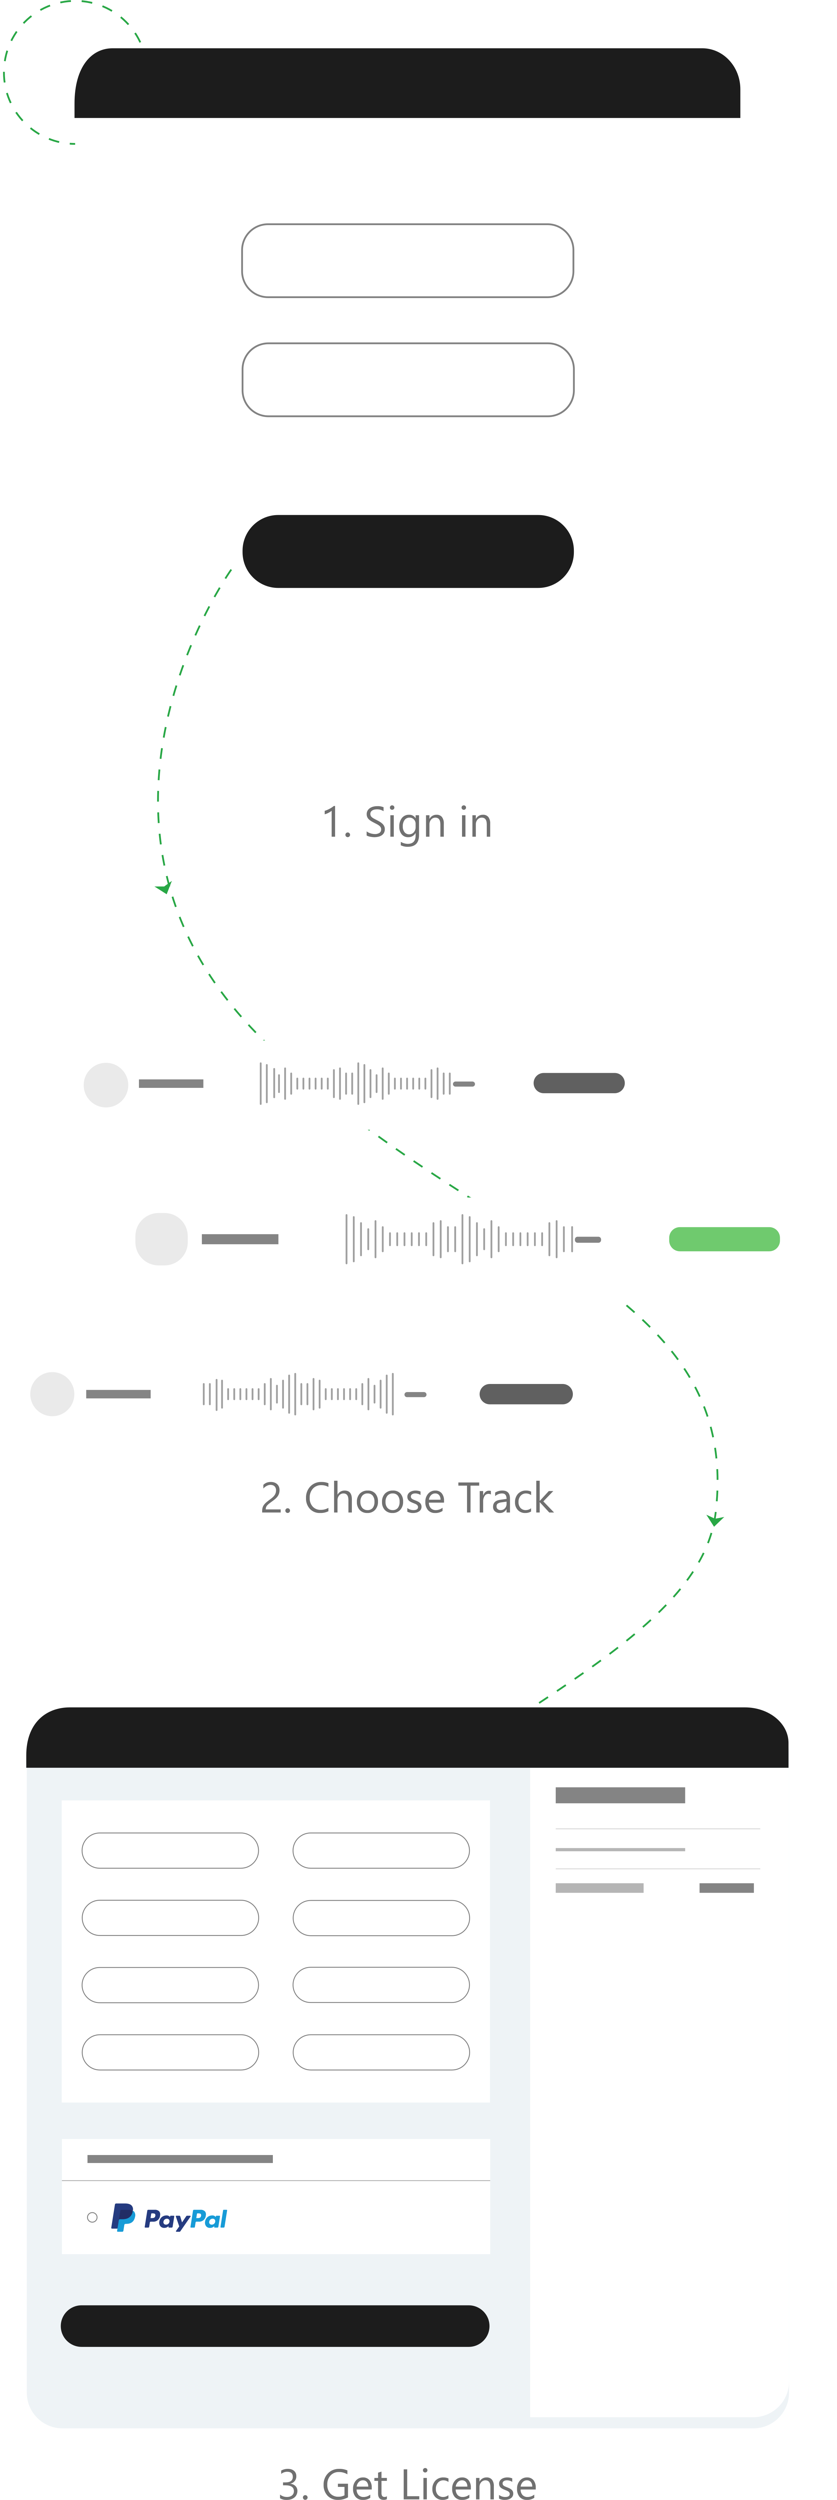 <?xml version="1.0" encoding="utf-8"?>
<!-- Generator: Adobe Illustrator 17.0.0, SVG Export Plug-In . SVG Version: 6.00 Build 0)  -->
<!DOCTYPE svg PUBLIC "-//W3C//DTD SVG 1.1//EN" "http://www.w3.org/Graphics/SVG/1.1/DTD/svg11.dtd">
<svg version="1.1" id="Layer_1" xmlns="http://www.w3.org/2000/svg" xmlns:xlink="http://www.w3.org/1999/xlink" x="0px" y="0px"
	 width="468.363px" height="1398.293px" viewBox="0 0 468.363 1398.293" enable-background="new 0 0 468.363 1398.293"
	 xml:space="preserve">
<filter  height="88.613" width="424.512" x="43.851" y="654.835" id="Rectangle_9" filterUnits="userSpaceOnUse">
	<feOffset  dy="6" input="SourceAlpha"></feOffset>
	<feGaussianBlur  result="blur-2" stdDeviation="5"></feGaussianBlur>
	<feFlood  flood-opacity="0.161"></feFlood>
	<feComposite  in2="blur-2" operator="in"></feComposite>
	<feComposite  operator="over" in="SourceGraphic"></feComposite>
</filter>
<filter  height="427.281" width="402.587" x="27.047" y="18" id="Rectangle_5" filterUnits="userSpaceOnUse">
	<feOffset  dy="6" input="SourceAlpha"></feOffset>
	<feGaussianBlur  result="blur" stdDeviation="5"></feGaussianBlur>
	<feFlood  flood-opacity="0.161"></feFlood>
	<feComposite  in2="blur" operator="in"></feComposite>
	<feComposite  operator="over" in="SourceGraphic"></feComposite>
</filter>
<filter  height="427.281" width="456.529" x="0" y="946" id="Rectangle_24" filterUnits="userSpaceOnUse">
	<feOffset  dy="6" input="SourceAlpha"></feOffset>
	<feGaussianBlur  result="blur-3" stdDeviation="5"></feGaussianBlur>
	<feFlood  flood-opacity="0.161"></feFlood>
	<feComposite  in2="blur-3" operator="in"></feComposite>
	<feComposite  operator="over" in="SourceGraphic"></feComposite>
</filter>
<g id="Component_4_1" transform="translate(1.696)">
	<g id="Ellipse_1">
		<circle fill="none" cx="40.5" cy="40.5" r="40.5"/>
		<circle fill="none" stroke="#28A745" stroke-dasharray="6" cx="40.5" cy="40.5" r="40"/>
	</g>
	<g id="Ellipse_2" transform="translate(244 295)">
		<circle fill="none" cx="23.5" cy="23.5" r="23.5"/>
		<circle fill="none" stroke="#28A745" stroke-dasharray="6" cx="23.5" cy="23.5" r="23"/>
	</g>
	<g id="Group_2" transform="translate(-508.188 -206.5)">
		<g id="Group_1" transform="translate(548.188 233.5)">
			<g transform="matrix(1, 0, 0, 1, -41.7, -27)" filter="url(#Rectangle_5)">
				<path id="Rectangle_5-2_1_" fill="#FFFFFF" d="M62.05,27h332.588c11.046,0,20,8.954,20,20v357.281c0,11.046-8.954,20-20,20
					H62.05c-11.046,0-20-8.954-20-20V47C42.05,35.954,51.004,27,62.05,27z"/>
			</g>
			<path id="Rectangle_1" fill="#1C1C1C" d="M21.291,0h330.006c11.758,0,21.291,10.271,21.291,22.94V39H0v-8.029
				C0,10.271,9.532,0,21.291,0z"/>
		</g>
		<path id="Rectangle_6" fill="#FFFFFF" stroke="#828282" stroke-miterlimit="10" d="M656.453,331.919h156.408
			c8.008,0,14.5,6.492,14.5,14.5v11.814c0,8.008-6.492,14.5-14.5,14.5H656.453c-8.008,0-14.5-6.492-14.5-14.5v-11.814
			C641.953,338.411,648.445,331.919,656.453,331.919z"/>
		<path id="Rectangle_7" fill="#FFFFFF" stroke="#828282" stroke-miterlimit="10" d="M656.717,398.531h156.408
			c8.008,0,14.5,6.492,14.5,14.5v11.814c0,8.008-6.492,14.5-14.5,14.5H656.717c-8.008,0-14.5-6.492-14.5-14.5v-11.814
			C642.217,405.023,648.709,398.531,656.717,398.531z"/>
		<path id="Rectangle_8" fill="#1C1C1C" d="M662.217,494.55h145.408c11.046,0,20,8.954,20,20v0.814c0,11.046-8.954,20-20,20H662.217
			c-11.046,0-20-8.954-20-20v-0.814C642.217,503.504,651.171,494.55,662.217,494.55z"/>
	</g>
	<g id="Group_34" transform="translate(894.715 -144.596) rotate(90)">
		<path id="Path_1" fill="none" stroke="#28A745" stroke-dasharray="6" d="M463.18,767c0,0,142.967,102.226,261.431-16.167
			c118.464-118.393,137.213-270.077,265.937-254.9s159.269,395.322,481.052,270.055"/>
		<g id="Group_3" transform="matrix(0.951, -0.309, 0.309, 0.951, 637.269, 800.233)">
			<path id="Path_2" fill="#28A745" d="M0.022,0L1.68,5.063L0,10.258l6.257-5.173L0.022,0z"/>
		</g>
		<g id="Group_22" transform="translate(993.062 491.13) rotate(7)">
			<path id="Path_2-2" fill="#28A745" d="M0.022,0l1.634,4.989L0,10.109l6.166-5.1L0.022,0z"/>
		</g>
		<g id="Group_26" transform="translate(1303.697 785.13) rotate(7)">
			<path id="Path_2-3" fill="#28A745" d="M0.022,0l1.634,4.989L0,10.109l6.166-5.1L0.022,0z"/>
		</g>
	</g>
	<path id="Path_8" fill="#707070" d="M185.809,468h-1.922v-14.52c-0.2,0.19-0.418,0.361-0.65,0.51
		c-0.31,0.206-0.631,0.396-0.961,0.568c-0.355,0.187-0.73,0.363-1.125,0.527c-0.375,0.158-0.76,0.287-1.154,0.387v-1.945
		c0.457-0.13,0.905-0.288,1.342-0.475c0.473-0.2,0.938-0.423,1.395-0.668s0.889-0.503,1.295-0.773
		c0.368-0.241,0.721-0.505,1.055-0.791h0.725V468z M192.875,468.258c-0.347,0.005-0.681-0.135-0.92-0.387
		c-0.248-0.244-0.386-0.578-0.381-0.926c-0.004-0.349,0.133-0.686,0.381-0.932c0.238-0.255,0.572-0.398,0.92-0.393
		c0.354-0.006,0.694,0.137,0.938,0.393c0.251,0.245,0.391,0.581,0.387,0.932c0.004,0.349-0.136,0.684-0.387,0.926
		c-0.245,0.252-0.583,0.392-0.934,0.387H192.875z M203.461,467.32V465c0.29,0.251,0.611,0.464,0.955,0.633
		c0.377,0.19,0.769,0.349,1.172,0.475c0.405,0.128,0.818,0.228,1.236,0.3c0.379,0.067,0.763,0.102,1.148,0.105
		c0.953,0.069,1.903-0.167,2.713-0.674c0.603-0.457,0.941-1.183,0.9-1.939c0.01-0.415-0.094-0.824-0.3-1.184
		c-0.216-0.355-0.496-0.667-0.826-0.92c-0.392-0.303-0.81-0.569-1.25-0.796c-0.481-0.254-0.998-0.521-1.553-0.8
		c-0.586-0.297-1.133-0.597-1.641-0.9c-0.479-0.283-0.924-0.621-1.324-1.008c-0.369-0.361-0.668-0.786-0.882-1.255
		c-0.225-0.515-0.335-1.073-0.322-1.635c-0.019-0.7,0.154-1.391,0.5-2c0.33-0.561,0.781-1.04,1.322-1.402
		c0.572-0.378,1.204-0.655,1.869-0.82c0.699-0.18,1.417-0.271,2.139-0.27c1.237-0.076,2.475,0.129,3.621,0.6v2.215
		c-1.137-0.728-2.471-1.088-3.82-1.031c-0.433,0-0.865,0.046-1.289,0.135c-0.405,0.08-0.793,0.229-1.148,0.439
		c-0.329,0.197-0.609,0.465-0.82,0.785c-0.219,0.351-0.329,0.759-0.316,1.172c-0.01,0.385,0.072,0.766,0.24,1.113
		c0.175,0.331,0.417,0.622,0.709,0.855c0.356,0.286,0.739,0.538,1.143,0.75c0.449,0.242,0.967,0.509,1.553,0.8
		c0.6,0.297,1.17,0.609,1.711,0.938c0.513,0.308,0.989,0.674,1.418,1.09c0.395,0.383,0.722,0.831,0.967,1.324
		c0.246,0.52,0.368,1.089,0.357,1.664c0.023,0.73-0.145,1.454-0.486,2.1c-0.317,0.566-0.767,1.047-1.312,1.4
		c-0.581,0.372-1.225,0.636-1.9,0.779c-0.747,0.163-1.509,0.244-2.273,0.24c-0.329-0.004-0.657-0.025-0.984-0.064
		c-0.391-0.043-0.791-0.105-1.2-0.187c-0.39-0.076-0.776-0.177-1.154-0.3C204.026,467.631,203.732,467.494,203.461,467.32z
		 M217.723,452.953c-0.328,0.006-0.645-0.121-0.879-0.352c-0.241-0.232-0.373-0.556-0.363-0.891c-0.01-0.338,0.121-0.664,0.363-0.9
		c0.232-0.234,0.55-0.363,0.879-0.357c0.336-0.008,0.661,0.121,0.9,0.357c0.245,0.234,0.379,0.561,0.369,0.9
		c0.005,0.332-0.129,0.65-0.369,0.879C218.386,452.828,218.06,452.96,217.723,452.953z M218.661,468h-1.922v-12h1.922V468z
		 M232.793,467.039c0,4.406-2.109,6.609-6.328,6.609c-1.346,0.029-2.679-0.261-3.89-0.848v-1.917
		c1.172,0.699,2.503,1.086,3.867,1.125c2.953,0,4.43-1.57,4.43-4.711v-1.313h-0.047c-0.83,1.484-2.426,2.373-4.125,2.297
		c-1.382,0.048-2.71-0.542-3.6-1.6c-0.962-1.218-1.449-2.744-1.369-4.294c-0.093-1.743,0.428-3.464,1.471-4.863
		c0.982-1.202,2.474-1.87,4.025-1.8c1.47-0.081,2.862,0.671,3.6,1.945h0.047V456h1.919V467.039z M230.872,462.574V460.8
		c0.016-0.91-0.33-1.79-0.963-2.445c-0.619-0.669-1.496-1.041-2.408-1.02c-1.086-0.049-2.128,0.435-2.792,1.296
		c-0.732,1.063-1.087,2.339-1.009,3.627c-0.059,1.148,0.283,2.281,0.967,3.205c0.613,0.786,1.565,1.232,2.561,1.2
		c1.004,0.032,1.97-0.389,2.63-1.147C230.553,464.697,230.915,463.647,230.872,462.574z M246.645,468h-1.922v-6.844
		c0-2.547-0.93-3.82-2.789-3.82c-0.918-0.02-1.796,0.379-2.385,1.084c-0.642,0.764-0.977,1.739-0.94,2.736V468h-1.925v-12h1.925
		v1.992h0.047c0.777-1.441,2.301-2.321,3.938-2.273c1.148-0.071,2.262,0.399,3.012,1.271c0.763,1.067,1.131,2.366,1.043,3.674
		L246.645,468z M257.825,452.953c-0.328,0.006-0.645-0.121-0.879-0.352c-0.241-0.232-0.373-0.556-0.363-0.891
		c-0.01-0.338,0.121-0.664,0.363-0.9c0.232-0.234,0.55-0.363,0.879-0.357c0.336-0.008,0.661,0.121,0.9,0.357
		c0.245,0.234,0.379,0.561,0.369,0.9c0.005,0.332-0.129,0.65-0.369,0.879C258.488,452.828,258.162,452.96,257.825,452.953z
		 M258.762,468h-1.922v-12h1.922V468z M272.609,468h-1.917v-6.844c0-2.547-0.93-3.82-2.789-3.82
		c-0.918-0.02-1.796,0.379-2.385,1.084c-0.643,0.763-0.979,1.739-0.943,2.736V468h-1.922v-12h1.922v1.992h0.047
		c0.777-1.441,2.301-2.321,3.938-2.273c1.148-0.071,2.262,0.399,3.012,1.271c0.76,1.068,1.127,2.366,1.037,3.674V468z"/>
	<path id="Path_9" fill="#707070" d="M152.77,833.6c0.01-0.461-0.071-0.919-0.24-1.348c-0.146-0.363-0.37-0.689-0.656-0.955
		c-0.282-0.257-0.616-0.45-0.979-0.568c-0.394-0.128-0.805-0.191-1.219-0.187c-0.372,0-0.742,0.051-1.1,0.152
		c-0.364,0.103-0.715,0.245-1.049,0.422c-0.347,0.185-0.676,0.4-0.984,0.645c-0.318,0.252-0.614,0.53-0.885,0.832v-2.062
		c0.522-0.512,1.137-0.919,1.811-1.2c0.779-0.297,1.609-0.438,2.443-0.416c0.649-0.006,1.294,0.096,1.91,0.3
		c0.561,0.185,1.079,0.482,1.523,0.873c0.436,0.392,0.781,0.873,1.012,1.412c0.256,0.612,0.381,1.271,0.369,1.934
		c0.007,0.608-0.071,1.213-0.229,1.8c-0.153,0.539-0.385,1.053-0.691,1.523c-0.331,0.503-0.723,0.963-1.166,1.371
		c-0.521,0.48-1.073,0.927-1.652,1.336c-0.789,0.563-1.44,1.043-1.951,1.441c-0.441,0.333-0.849,0.708-1.219,1.119
		c-0.275,0.305-0.49,0.659-0.633,1.043c-0.127,0.387-0.189,0.793-0.182,1.2h8.367V846H145v-0.832c-0.01-0.641,0.069-1.281,0.234-1.9
		c0.163-0.561,0.425-1.089,0.773-1.559c0.411-0.546,0.885-1.042,1.412-1.477c0.582-0.492,1.295-1.047,2.139-1.664
		c0.54-0.38,1.051-0.799,1.529-1.254c0.377-0.359,0.709-0.762,0.99-1.2c0.239-0.374,0.419-0.784,0.533-1.213
		C152.718,834.476,152.771,834.039,152.77,833.6z M159.27,846.256c-0.347,0.005-0.681-0.135-0.92-0.387
		c-0.248-0.244-0.386-0.578-0.381-0.926c-0.004-0.349,0.133-0.686,0.381-0.932c0.238-0.255,0.572-0.398,0.92-0.393
		c0.354-0.006,0.694,0.137,0.938,0.393c0.251,0.245,0.391,0.581,0.387,0.932c0.004,0.349-0.136,0.684-0.387,0.926
		c-0.245,0.253-0.583,0.394-0.935,0.389L159.27,846.256z M182.07,845.295c-1.442,0.701-3.033,1.039-4.636,0.986
		c-2.157,0.095-4.251-0.747-5.742-2.309c-1.483-1.66-2.257-3.835-2.156-6.059c-0.103-2.41,0.773-4.759,2.429-6.513
		c1.612-1.654,3.844-2.555,6.152-2.484c1.354-0.044,2.702,0.191,3.961,0.691v2.1c-1.218-0.675-2.591-1.022-3.984-1.007
		c-1.771-0.066-3.483,0.64-4.693,1.934c-1.249,1.423-1.895,3.277-1.8,5.168c-0.092,1.787,0.511,3.54,1.682,4.893
		c1.135,1.221,2.746,1.886,4.412,1.822c1.537,0.039,3.055-0.35,4.383-1.125L182.07,845.295z M195.195,845.995h-1.922v-6.909
		c0-2.5-0.93-3.75-2.789-3.75c-0.909-0.009-1.774,0.388-2.359,1.084c-0.658,0.773-1.001,1.766-0.961,2.78v6.8h-1.922v-17.766h1.922
		v7.758h0.047c0.783-1.436,2.303-2.313,3.938-2.273c2.703,0,4.055,1.629,4.055,4.887L195.195,845.995z M203.832,846.276
		c-1.588,0.072-3.131-0.538-4.24-1.676c-1.095-1.219-1.666-2.822-1.588-4.459c-0.103-1.732,0.492-3.433,1.652-4.723
		c1.185-1.167,2.804-1.783,4.465-1.7c1.571-0.088,3.101,0.516,4.189,1.652c1.066,1.28,1.605,2.919,1.506,4.582
		c0.082,1.687-0.5,3.338-1.623,4.6c-1.135,1.175-2.721,1.805-4.353,1.729L203.832,846.276z M203.973,835.331
		c-1.118-0.051-2.198,0.414-2.93,1.26c-0.766,0.992-1.146,2.228-1.07,3.479c-0.068,1.218,0.32,2.417,1.09,3.363
		c0.739,0.827,1.81,1.278,2.918,1.23c1.091,0.065,2.15-0.381,2.865-1.207c0.726-0.992,1.08-2.207,1-3.434
		c0.081-1.237-0.273-2.464-1-3.469c-0.712-0.832-1.773-1.282-2.866-1.217L203.973,835.331z M217.902,846.281
		c-1.591,0.073-3.138-0.539-4.248-1.681c-1.095-1.219-1.666-2.822-1.588-4.459c-0.103-1.732,0.492-3.433,1.652-4.723
		c1.185-1.167,2.804-1.783,4.465-1.7c1.571-0.088,3.101,0.516,4.189,1.652c1.067,1.28,1.606,2.919,1.507,4.583
		c0.082,1.687-0.5,3.338-1.623,4.6C221.12,845.728,219.534,846.357,217.902,846.281z M218.043,835.336
		c-1.118-0.051-2.198,0.414-2.93,1.26c-0.768,0.989-1.152,2.224-1.079,3.474c-0.068,1.218,0.32,2.417,1.09,3.363
		c0.739,0.827,1.81,1.278,2.918,1.23c1.091,0.066,2.15-0.38,2.866-1.206c0.726-0.992,1.08-2.207,1-3.434
		c0.081-1.237-0.273-2.464-1-3.469C220.196,835.722,219.136,835.272,218.043,835.336z M226.223,845.566V843.5
		c0.993,0.757,2.208,1.166,3.457,1.164c1.687,0,2.531-0.562,2.531-1.687c0.009-0.287-0.066-0.57-0.217-0.814
		c-0.155-0.234-0.354-0.435-0.586-0.592c-0.271-0.185-0.562-0.341-0.867-0.463c-0.332-0.139-0.689-0.281-1.072-0.428
		c-0.478-0.187-0.946-0.4-1.4-0.639c-0.37-0.191-0.71-0.436-1.008-0.727c-0.264-0.262-0.471-0.575-0.609-0.92
		c-0.144-0.386-0.214-0.795-0.205-1.207c-0.01-0.524,0.124-1.041,0.387-1.494c0.258-0.436,0.61-0.809,1.03-1.093
		c0.449-0.301,0.946-0.523,1.47-0.659c0.556-0.149,1.129-0.224,1.705-0.223c0.957-0.016,1.907,0.167,2.789,0.539v1.943
		c-0.907-0.585-1.968-0.887-3.047-0.867c-0.328-0.004-0.656,0.037-0.973,0.123c-0.266,0.071-0.518,0.188-0.744,0.346
		c-0.198,0.139-0.362,0.321-0.48,0.533c-0.114,0.21-0.173,0.447-0.17,0.686c-0.009,0.272,0.049,0.541,0.17,0.785
		c0.123,0.222,0.294,0.414,0.5,0.563c0.248,0.18,0.516,0.329,0.8,0.445c0.313,0.133,0.668,0.278,1.066,0.434
		c0.487,0.184,0.965,0.393,1.43,0.627c0.389,0.193,0.75,0.437,1.074,0.725c0.29,0.26,0.524,0.578,0.686,0.932
		c0.169,0.396,0.251,0.824,0.24,1.254c0.013,0.542-0.123,1.077-0.393,1.547c-0.263,0.44-0.623,0.814-1.053,1.093
		c-0.462,0.299-0.971,0.517-1.507,0.644c-0.587,0.143-1.189,0.213-1.793,0.211C228.321,846.309,227.219,846.063,226.223,845.566z
		 M246.777,840.48h-8.472c-0.043,1.13,0.342,2.235,1.078,3.094c0.747,0.751,1.779,1.147,2.836,1.09
		c1.359-0.003,2.676-0.475,3.727-1.336v1.8c-1.236,0.82-2.702,1.224-4.184,1.153c-1.51,0.079-2.977-0.521-4-1.635
		c-1.039-1.299-1.557-2.939-1.453-4.6c-0.071-1.668,0.497-3.3,1.588-4.564c0.987-1.144,2.432-1.79,3.943-1.764
		c1.385-0.08,2.729,0.482,3.645,1.523c0.922,1.21,1.38,2.711,1.289,4.23L246.777,840.48z M244.809,838.852
		c0.051-0.931-0.233-1.85-0.8-2.59c-0.553-0.629-1.364-0.971-2.2-0.926c-0.872-0.015-1.711,0.338-2.309,0.973
		c-0.656,0.698-1.068,1.591-1.172,2.543H244.809z M266.454,830.977h-4.852V846h-1.968v-15.023h-4.84V829.2h11.66V830.977z
		 M273.005,835.946c-0.429-0.285-0.939-0.421-1.453-0.387c-0.839,0.009-1.615,0.447-2.057,1.16
		c-0.598,0.943-0.887,2.049-0.826,3.164V846h-1.923v-12h1.922v2.473h0.047c0.222-0.763,0.657-1.448,1.254-1.973
		c0.522-0.458,1.193-0.71,1.887-0.709c0.39-0.017,0.779,0.038,1.148,0.164L273.005,835.946z M283.68,846h-1.922v-1.875h-0.047
		c-0.715,1.367-2.149,2.204-3.691,2.156c-1.023,0.06-2.03-0.28-2.807-0.949c-0.685-0.655-1.055-1.573-1.014-2.52
		c0-2.242,1.32-3.547,3.961-3.914l3.6-0.5c0-2.039-0.824-3.059-2.473-3.059c-1.441-0.002-2.833,0.524-3.914,1.477v-1.969
		c1.222-0.762,2.638-1.153,4.078-1.125c2.82,0,4.23,1.492,4.23,4.477L283.68,846z M281.758,839.93l-2.895,0.4
		c-0.714,0.064-1.403,0.291-2.016,0.662c-0.495,0.41-0.751,1.043-0.68,1.682c-0.017,0.548,0.214,1.075,0.627,1.436
		c0.467,0.388,1.063,0.587,1.67,0.557c0.895,0.025,1.756-0.34,2.361-1c0.63-0.691,0.965-1.602,0.932-2.537L281.758,839.93z
		 M295.48,845.449c-0.996,0.574-2.132,0.862-3.281,0.832c-1.557,0.063-3.065-0.545-4.143-1.67c-1.076-1.179-1.642-2.735-1.576-4.33
		c-0.083-1.75,0.528-3.462,1.7-4.764c1.184-1.221,2.835-1.877,4.535-1.8c0.962-0.02,1.916,0.181,2.789,0.586v1.969
		c-0.831-0.605-1.831-0.933-2.859-0.937c-1.152-0.033-2.259,0.451-3.018,1.318c-0.816,0.964-1.237,2.201-1.178,3.463
		c-0.068,1.21,0.328,2.4,1.107,3.328c0.763,0.823,1.85,1.269,2.971,1.219c1.073-0.009,2.112-0.376,2.953-1.043V845.449z
		 M308.348,846h-2.7l-5.3-5.766h-0.047V846h-1.914v-17.766h1.922V839.5h0.047l5.039-5.5h2.52l-5.567,5.789L308.348,846z"/>
	<g id="Group_21" transform="translate(-1351.868 1162.599)">
		<g id="Group_20" transform="translate(1409.023 -498.764)">
			<g transform="matrix(1, 0, 0, 1, -58.85, -663.83)" filter="url(#Rectangle_9)">
				<path id="Rectangle_9-2_1_" fill="#FFFFFF" d="M84.85,663.83h342.512c14.359,0,26,11.641,26,26v6.613c0,14.359-11.641,26-26,26
					H84.85c-14.359,0-26-11.641-26-26v-6.613C58.85,675.471,70.491,663.83,84.85,663.83z"/>
			</g>
			<g id="Group_9" transform="translate(16.908 14.653)">
				<path id="Rectangle_12" fill="#6FCA6E" d="M304.702,7.89h49.995c3.314,0,6,2.686,6,6v1.526c0,3.314-2.686,6-6,6h-49.995
					c-3.314,0-6-2.686-6-6V13.89C298.702,10.576,301.388,7.89,304.702,7.89z"/>
				<g id="Group_6" transform="translate(0 0)">
					<path id="Rectangle_13" fill="#EAEAEA" d="M13,0h3.307c7.18,0,13,5.82,13,13v3.307c0,7.18-5.82,13-13,13H13
						c-7.18,0-13-5.82-13-13V13C0,5.82,5.82,0,13,0z"/>
					<rect id="Rectangle_14" x="37.197" y="11.835" fill="#848484" width="42.833" height="5.636"/>
				</g>
				<g id="Group_8" transform="translate(118.142 1.127)">
					<g id="Group_7">
						
							<line id="Line_1" fill="none" stroke="#A0A0A0" stroke-linecap="round" stroke-miterlimit="10" x1="0" y1="27.052" x2="0" y2="0"/>
						
							<line id="Line_2" fill="none" stroke="#A0A0A0" stroke-linecap="round" stroke-miterlimit="10" x1="48.65" y1="4.509" x2="48.65" y2="22.544"/>
						
							<line id="Line_3" fill="none" stroke="#A0A0A0" stroke-linecap="round" stroke-miterlimit="10" x1="4.054" y1="1.127" x2="4.054" y2="25.925"/>
						
							<line id="Line_4" fill="none" stroke="#A0A0A0" stroke-linecap="round" stroke-miterlimit="10" x1="16.217" y1="23.671" x2="16.217" y2="3.382"/>
						
							<line id="Line_5" fill="none" stroke="#A0A0A0" stroke-linecap="round" stroke-miterlimit="10" x1="52.705" y1="23.671" x2="52.705" y2="3.382"/>
						
							<line id="Line_6" fill="none" stroke="#A0A0A0" stroke-linecap="round" stroke-miterlimit="10" x1="56.759" y1="20.289" x2="56.759" y2="6.763"/>
						
							<line id="Line_7" fill="none" stroke="#A0A0A0" stroke-linecap="round" stroke-miterlimit="10" x1="60.813" y1="20.289" x2="60.813" y2="6.763"/>
						
							<line id="Line_8" fill="none" stroke="#A0A0A0" stroke-linecap="round" stroke-miterlimit="10" x1="20.271" y1="6.763" x2="20.271" y2="20.289"/>
						
							<line id="Line_9" fill="none" stroke="#A0A0A0" stroke-linecap="round" stroke-miterlimit="10" x1="24.325" y1="16.908" x2="24.325" y2="10.145"/>
						
							<line id="Line_10" fill="none" stroke="#A0A0A0" stroke-linecap="round" stroke-miterlimit="10" x1="32.434" y1="16.908" x2="32.434" y2="10.145"/>
						
							<line id="Line_11" fill="none" stroke="#A0A0A0" stroke-linecap="round" stroke-miterlimit="10" x1="28.379" y1="16.908" x2="28.379" y2="10.145"/>
						
							<line id="Line_12" fill="none" stroke="#A0A0A0" stroke-linecap="round" stroke-miterlimit="10" x1="36.488" y1="16.908" x2="36.488" y2="10.145"/>
						
							<line id="Line_13" fill="none" stroke="#A0A0A0" stroke-linecap="round" stroke-miterlimit="10" x1="40.542" y1="16.908" x2="40.542" y2="10.145"/>
						
							<line id="Line_14" fill="none" stroke="#A0A0A0" stroke-linecap="round" stroke-miterlimit="10" x1="44.596" y1="16.908" x2="44.596" y2="10.145"/>
						
							<line id="Line_15" fill="none" stroke="#A0A0A0" stroke-linecap="round" stroke-miterlimit="10" x1="8.108" y1="22.544" x2="8.108" y2="4.509"/>
						
							<line id="Line_16" fill="none" stroke="#A0A0A0" stroke-linecap="round" stroke-miterlimit="10" x1="12.163" y1="7.89" x2="12.163" y2="19.162"/>
						
							<line id="Line_17" fill="none" stroke="#A0A0A0" stroke-linecap="round" stroke-miterlimit="10" x1="64.867" y1="27.052" x2="64.867" y2="0"/>
						
							<line id="Line_18" fill="none" stroke="#A0A0A0" stroke-linecap="round" stroke-miterlimit="10" x1="113.518" y1="4.509" x2="113.518" y2="22.544"/>
						
							<line id="Line_19" fill="none" stroke="#A0A0A0" stroke-linecap="round" stroke-miterlimit="10" x1="68.921" y1="1.127" x2="68.921" y2="25.925"/>
						
							<line id="Line_20" fill="none" stroke="#A0A0A0" stroke-linecap="round" stroke-miterlimit="10" x1="81.084" y1="23.671" x2="81.084" y2="3.382"/>
						
							<line id="Line_21" fill="none" stroke="#A0A0A0" stroke-linecap="round" stroke-miterlimit="10" x1="117.572" y1="23.671" x2="117.572" y2="3.382"/>
						
							<line id="Line_22" fill="none" stroke="#A0A0A0" stroke-linecap="round" stroke-miterlimit="10" x1="121.626" y1="20.289" x2="121.626" y2="6.763"/>
						
							<line id="Line_23" fill="none" stroke="#A0A0A0" stroke-linecap="round" stroke-miterlimit="10" x1="126.24" y1="20.328" x2="126.24" y2="6.719"/>
						
							<line id="Line_24" fill="none" stroke="#A0A0A0" stroke-linecap="round" stroke-miterlimit="10" x1="85.138" y1="6.763" x2="85.138" y2="20.289"/>
						
							<line id="Line_25" fill="none" stroke="#A0A0A0" stroke-linecap="round" stroke-miterlimit="10" x1="89.192" y1="16.908" x2="89.192" y2="10.145"/>
						
							<line id="Line_26" fill="none" stroke="#A0A0A0" stroke-linecap="round" stroke-miterlimit="10" x1="97.301" y1="16.908" x2="97.301" y2="10.145"/>
						
							<line id="Line_27" fill="none" stroke="#A0A0A0" stroke-linecap="round" stroke-miterlimit="10" x1="93.247" y1="16.908" x2="93.247" y2="10.145"/>
						
							<line id="Line_28" fill="none" stroke="#A0A0A0" stroke-linecap="round" stroke-miterlimit="10" x1="101.355" y1="16.908" x2="101.355" y2="10.145"/>
						
							<line id="Line_29" fill="none" stroke="#A0A0A0" stroke-linecap="round" stroke-miterlimit="10" x1="105.409" y1="16.908" x2="105.409" y2="10.145"/>
						
							<line id="Line_30" fill="none" stroke="#A0A0A0" stroke-linecap="round" stroke-miterlimit="10" x1="109.463" y1="16.908" x2="109.463" y2="10.145"/>
						
							<line id="Line_31" fill="none" stroke="#A0A0A0" stroke-linecap="round" stroke-miterlimit="10" x1="72.976" y1="22.544" x2="72.976" y2="4.509"/>
						
							<line id="Line_32" fill="none" stroke="#A0A0A0" stroke-linecap="round" stroke-miterlimit="10" x1="77.03" y1="7.89" x2="77.03" y2="19.162"/>
					</g>
					<path id="Rectangle_15" fill="#848484" d="M129.294,12.134h11.653c0.828,0,1.5,0.672,1.5,1.5v0.382c0,0.828-0.672,1.5-1.5,1.5
						h-11.653c-0.828,0-1.5-0.672-1.5-1.5v-0.382C127.794,12.806,128.466,12.134,129.294,12.134z"/>
				</g>
			</g>
		</g>
		<g id="Group_18" transform="translate(1382.259 -580.599)">
			<path id="Rectangle_11" fill="#FFFFFF" d="M24.95,0h282.383c13.78,0,24.95,11.17,24.95,24.949l0,0
				c0,13.779-11.171,24.949-24.95,24.949H24.95C11.17,49.899,0,38.729,0,24.949l0,0C0,11.17,11.17,0,24.95,0z"/>
			<g id="Group_13" transform="translate(14.743 12.475)">
				<path id="Rectangle_16" fill="#606060" d="M257.434,5.67h39.693c3.131,0,5.67,2.539,5.67,5.67v0.001
					c0,3.131-2.539,5.67-5.67,5.67h-39.693c-3.131,0-5.67-2.539-5.67-5.67V11.34C251.764,8.209,254.303,5.67,257.434,5.67z"/>
				<g id="Group_10" transform="translate(0 0)">
					<path id="Rectangle_17" fill="#EAEAEA" d="M12.475,0L12.475,0c6.89,0,12.475,5.585,12.475,12.475l0,0
						c0,6.89-5.585,12.475-12.475,12.475l0,0C5.585,24.95,0,19.365,0,12.475l0,0C0,5.585,5.585,0,12.475,0z"/>
					<rect id="Rectangle_18" x="30.913" y="9.267" fill="#848484" width="36.057" height="4.744"/>
				</g>
				<g id="Group_12" transform="translate(99.053 0.253)">
					<g id="Group_11">
						
							<line id="Line_33" fill="none" stroke="#A0A0A0" stroke-linecap="round" stroke-miterlimit="10" x1="0" y1="22.773" x2="0" y2="0"/>
						
							<line id="Line_34" fill="none" stroke="#A0A0A0" stroke-linecap="round" stroke-miterlimit="10" x1="40.954" y1="3.795" x2="40.954" y2="18.977"/>
						
							<line id="Line_35" fill="none" stroke="#A0A0A0" stroke-linecap="round" stroke-miterlimit="10" x1="3.413" y1="0.949" x2="3.413" y2="21.824"/>
						
							<line id="Line_36" fill="none" stroke="#A0A0A0" stroke-linecap="round" stroke-miterlimit="10" x1="13.651" y1="19.927" x2="13.651" y2="2.847"/>
						
							<line id="Line_37" fill="none" stroke="#A0A0A0" stroke-linecap="round" stroke-miterlimit="10" x1="44.367" y1="19.927" x2="44.367" y2="2.847"/>
						
							<line id="Line_38" fill="none" stroke="#A0A0A0" stroke-linecap="round" stroke-miterlimit="10" x1="47.78" y1="17.079" x2="47.78" y2="5.693"/>
						
							<line id="Line_39" fill="none" stroke="#A0A0A0" stroke-linecap="round" stroke-miterlimit="10" x1="51.193" y1="17.079" x2="51.193" y2="5.693"/>
						
							<line id="Line_40" fill="none" stroke="#A0A0A0" stroke-linecap="round" stroke-miterlimit="10" x1="17.064" y1="5.693" x2="17.064" y2="17.079"/>
						
							<line id="Line_41" fill="none" stroke="#A0A0A0" stroke-linecap="round" stroke-miterlimit="10" x1="20.477" y1="14.233" x2="20.477" y2="8.54"/>
						
							<line id="Line_42" fill="none" stroke="#A0A0A0" stroke-linecap="round" stroke-miterlimit="10" x1="27.303" y1="14.233" x2="27.303" y2="8.54"/>
						
							<line id="Line_43" fill="none" stroke="#A0A0A0" stroke-linecap="round" stroke-miterlimit="10" x1="23.89" y1="14.233" x2="23.89" y2="8.54"/>
						
							<line id="Line_44" fill="none" stroke="#A0A0A0" stroke-linecap="round" stroke-miterlimit="10" x1="30.716" y1="14.233" x2="30.716" y2="8.54"/>
						
							<line id="Line_45" fill="none" stroke="#A0A0A0" stroke-linecap="round" stroke-miterlimit="10" x1="34.128" y1="14.233" x2="34.128" y2="8.54"/>
						
							<line id="Line_46" fill="none" stroke="#A0A0A0" stroke-linecap="round" stroke-miterlimit="10" x1="37.541" y1="14.233" x2="37.541" y2="8.54"/>
						
							<line id="Line_47" fill="none" stroke="#A0A0A0" stroke-linecap="round" stroke-miterlimit="10" x1="7.55" y1="19.026" x2="7.55" y2="3.149"/>
						
							<line id="Line_48" fill="none" stroke="#A0A0A0" stroke-linecap="round" stroke-miterlimit="10" x1="10.238" y1="6.642" x2="10.238" y2="16.131"/>
						
							<line id="Line_49" fill="none" stroke="#A0A0A0" stroke-linecap="round" stroke-miterlimit="10" x1="54.605" y1="22.773" x2="54.605" y2="0"/>
						
							<line id="Line_50" fill="none" stroke="#A0A0A0" stroke-linecap="round" stroke-miterlimit="10" x1="95.56" y1="3.795" x2="95.56" y2="18.977"/>
						
							<line id="Line_51" fill="none" stroke="#A0A0A0" stroke-linecap="round" stroke-miterlimit="10" x1="58.018" y1="0.949" x2="58.018" y2="21.824"/>
						
							<line id="Line_52" fill="none" stroke="#A0A0A0" stroke-linecap="round" stroke-miterlimit="10" x1="68.257" y1="19.927" x2="68.257" y2="2.847"/>
						
							<line id="Line_53" fill="none" stroke="#A0A0A0" stroke-linecap="round" stroke-miterlimit="10" x1="98.972" y1="19.927" x2="98.972" y2="2.847"/>
						
							<line id="Line_54" fill="none" stroke="#A0A0A0" stroke-linecap="round" stroke-miterlimit="10" x1="102.385" y1="17.079" x2="102.385" y2="5.693"/>
						
							<line id="Line_55" fill="none" stroke="#A0A0A0" stroke-linecap="round" stroke-miterlimit="10" x1="105.798" y1="17.079" x2="105.798" y2="5.693"/>
						
							<line id="Line_56" fill="none" stroke="#A0A0A0" stroke-linecap="round" stroke-miterlimit="10" x1="71.67" y1="5.693" x2="71.67" y2="17.079"/>
						
							<line id="Line_57" fill="none" stroke="#A0A0A0" stroke-linecap="round" stroke-miterlimit="10" x1="75.083" y1="14.233" x2="75.083" y2="8.54"/>
						
							<line id="Line_58" fill="none" stroke="#A0A0A0" stroke-linecap="round" stroke-miterlimit="10" x1="81.908" y1="14.233" x2="81.908" y2="8.54"/>
						
							<line id="Line_59" fill="none" stroke="#A0A0A0" stroke-linecap="round" stroke-miterlimit="10" x1="78.495" y1="14.233" x2="78.495" y2="8.54"/>
						
							<line id="Line_60" fill="none" stroke="#A0A0A0" stroke-linecap="round" stroke-miterlimit="10" x1="85.321" y1="14.233" x2="85.321" y2="8.54"/>
						
							<line id="Line_61" fill="none" stroke="#A0A0A0" stroke-linecap="round" stroke-miterlimit="10" x1="88.734" y1="14.233" x2="88.734" y2="8.54"/>
						
							<line id="Line_62" fill="none" stroke="#A0A0A0" stroke-linecap="round" stroke-miterlimit="10" x1="92.147" y1="14.233" x2="92.147" y2="8.54"/>
						
							<line id="Line_63" fill="none" stroke="#A0A0A0" stroke-linecap="round" stroke-miterlimit="10" x1="61.431" y1="18.977" x2="61.431" y2="3.795"/>
						
							<line id="Line_64" fill="none" stroke="#A0A0A0" stroke-linecap="round" stroke-miterlimit="10" x1="64.844" y1="6.642" x2="64.844" y2="16.131"/>
					</g>
					<path id="Rectangle_19" fill="#848484" d="M109,10.214h9.489c0.786,0,1.423,0.637,1.423,1.423v0.001
						c0,0.786-0.637,1.423-1.423,1.423H109c-0.786,0-1.423-0.637-1.423-1.423v-0.001C107.577,10.851,108.214,10.214,109,10.214z"/>
				</g>
			</g>
		</g>
		<g id="Group_19" transform="translate(1352.868 -407.462)">
			<path id="Rectangle_10" fill="#FFFFFF" d="M24.67,0h282.762c13.625,0,24.67,11.045,24.67,24.67v0.001
				c0,13.625-11.045,24.67-24.67,24.67H24.67C11.045,49.341,0,38.296,0,24.671V24.67C0,11.045,11.045,0,24.67,0z"/>
			<g id="Group_17" transform="translate(14.233 12.335)">
				<path id="Rectangle_20" fill="#606060" d="M257.141,6.642h40.801c3.144,0,5.693,2.549,5.693,5.693l0,0
					c0,3.144-2.549,5.693-5.693,5.693h-40.801c-3.144,0-5.693-2.549-5.693-5.693l0,0C251.448,9.191,253.997,6.642,257.141,6.642z"/>
				<g id="Group_14" transform="translate(0 0)">
					<path id="Rectangle_21" fill="#EAEAEA" d="M12.335,0L12.335,0C19.147,0,24.67,5.523,24.67,12.335l0,0
						c0,6.812-5.523,12.335-12.335,12.335l0,0C5.523,24.67,0,19.147,0,12.335l0,0C0,5.523,5.523,0,12.335,0z"/>
					<rect id="Rectangle_22" x="31.312" y="9.963" fill="#848484" width="36.057" height="4.744"/>
				</g>
				<g id="Group_16" transform="translate(97.08 0.949)">
					<g id="Group_15">
						
							<line id="Line_65" fill="none" stroke="#A0A0A0" stroke-linecap="round" stroke-miterlimit="10" x1="105.798" y1="22.773" x2="105.798" y2="0"/>
						
							<line id="Line_66" fill="none" stroke="#A0A0A0" stroke-linecap="round" stroke-miterlimit="10" x1="64.844" y1="3.795" x2="64.844" y2="18.977"/>
						
							<line id="Line_67" fill="none" stroke="#A0A0A0" stroke-linecap="round" stroke-miterlimit="10" x1="102.385" y1="0.949" x2="102.385" y2="21.824"/>
						
							<line id="Line_68" fill="none" stroke="#A0A0A0" stroke-linecap="round" stroke-miterlimit="10" x1="92.147" y1="19.927" x2="92.147" y2="2.847"/>
						
							<line id="Line_69" fill="none" stroke="#A0A0A0" stroke-linecap="round" stroke-miterlimit="10" x1="61.431" y1="19.927" x2="61.431" y2="2.847"/>
						
							<line id="Line_70" fill="none" stroke="#A0A0A0" stroke-linecap="round" stroke-miterlimit="10" x1="58.018" y1="17.079" x2="58.018" y2="5.693"/>
						
							<line id="Line_71" fill="none" stroke="#A0A0A0" stroke-linecap="round" stroke-miterlimit="10" x1="54.605" y1="17.079" x2="54.605" y2="5.693"/>
						
							<line id="Line_72" fill="none" stroke="#A0A0A0" stroke-linecap="round" stroke-miterlimit="10" x1="88.734" y1="5.693" x2="88.734" y2="17.079"/>
						
							<line id="Line_73" fill="none" stroke="#A0A0A0" stroke-linecap="round" stroke-miterlimit="10" x1="85.321" y1="14.233" x2="85.321" y2="8.54"/>
						
							<line id="Line_74" fill="none" stroke="#A0A0A0" stroke-linecap="round" stroke-miterlimit="10" x1="78.495" y1="14.233" x2="78.495" y2="8.54"/>
						
							<line id="Line_75" fill="none" stroke="#A0A0A0" stroke-linecap="round" stroke-miterlimit="10" x1="81.908" y1="14.233" x2="81.908" y2="8.54"/>
						
							<line id="Line_76" fill="none" stroke="#A0A0A0" stroke-linecap="round" stroke-miterlimit="10" x1="75.083" y1="14.233" x2="75.083" y2="8.54"/>
						
							<line id="Line_77" fill="none" stroke="#A0A0A0" stroke-linecap="round" stroke-miterlimit="10" x1="71.67" y1="14.233" x2="71.67" y2="8.54"/>
						
							<line id="Line_78" fill="none" stroke="#A0A0A0" stroke-linecap="round" stroke-miterlimit="10" x1="68.257" y1="14.233" x2="68.257" y2="8.54"/>
						
							<line id="Line_79" fill="none" stroke="#A0A0A0" stroke-linecap="round" stroke-miterlimit="10" x1="98.972" y1="18.977" x2="98.972" y2="3.795"/>
						
							<line id="Line_80" fill="none" stroke="#A0A0A0" stroke-linecap="round" stroke-miterlimit="10" x1="95.56" y1="6.642" x2="95.56" y2="16.131"/>
						
							<line id="Line_81" fill="none" stroke="#A0A0A0" stroke-linecap="round" stroke-miterlimit="10" x1="51.193" y1="22.773" x2="51.193" y2="0"/>
						
							<line id="Line_82" fill="none" stroke="#A0A0A0" stroke-linecap="round" stroke-miterlimit="10" x1="10.238" y1="3.795" x2="10.238" y2="18.977"/>
						
							<line id="Line_83" fill="none" stroke="#A0A0A0" stroke-linecap="round" stroke-miterlimit="10" x1="47.78" y1="0.949" x2="47.78" y2="21.824"/>
						
							<line id="Line_84" fill="none" stroke="#A0A0A0" stroke-linecap="round" stroke-miterlimit="10" x1="37.541" y1="19.927" x2="37.541" y2="2.847"/>
						
							<line id="Line_85" fill="none" stroke="#A0A0A0" stroke-linecap="round" stroke-miterlimit="10" x1="7.189" y1="20.277" x2="7.189" y2="3.369"/>
						
							<line id="Line_86" fill="none" stroke="#A0A0A0" stroke-linecap="round" stroke-miterlimit="10" x1="3.413" y1="17.079" x2="3.413" y2="5.693"/>
						
							<line id="Line_87" fill="none" stroke="#A0A0A0" stroke-linecap="round" stroke-miterlimit="10" x1="0" y1="17.079" x2="0" y2="5.693"/>
						
							<line id="Line_88" fill="none" stroke="#A0A0A0" stroke-linecap="round" stroke-miterlimit="10" x1="34.128" y1="5.693" x2="34.128" y2="17.079"/>
						
							<line id="Line_89" fill="none" stroke="#A0A0A0" stroke-linecap="round" stroke-miterlimit="10" x1="30.716" y1="14.233" x2="30.716" y2="8.54"/>
						
							<line id="Line_90" fill="none" stroke="#A0A0A0" stroke-linecap="round" stroke-miterlimit="10" x1="23.89" y1="14.233" x2="23.89" y2="8.54"/>
						
							<line id="Line_91" fill="none" stroke="#A0A0A0" stroke-linecap="round" stroke-miterlimit="10" x1="27.303" y1="14.233" x2="27.303" y2="8.54"/>
						
							<line id="Line_92" fill="none" stroke="#A0A0A0" stroke-linecap="round" stroke-miterlimit="10" x1="20.477" y1="14.233" x2="20.477" y2="8.54"/>
						
							<line id="Line_93" fill="none" stroke="#A0A0A0" stroke-linecap="round" stroke-miterlimit="10" x1="17.064" y1="14.233" x2="17.064" y2="8.54"/>
						
							<line id="Line_94" fill="none" stroke="#A0A0A0" stroke-linecap="round" stroke-miterlimit="10" x1="13.651" y1="14.233" x2="13.651" y2="8.54"/>
						
							<line id="Line_95" fill="none" stroke="#A0A0A0" stroke-linecap="round" stroke-miterlimit="10" x1="44.367" y1="18.977" x2="44.367" y2="3.795"/>
						
							<line id="Line_96" fill="none" stroke="#A0A0A0" stroke-linecap="round" stroke-miterlimit="10" x1="40.954" y1="6.642" x2="40.954" y2="16.131"/>
					</g>
					<path id="Rectangle_23" fill="#848484" d="M113.745,10.214h9.489c0.786,0,1.423,0.637,1.423,1.423v0.001
						c0,0.786-0.637,1.423-1.423,1.423h-9.489c-0.786,0-1.423-0.637-1.423-1.423v-0.001
						C112.322,10.851,112.959,10.214,113.745,10.214z"/>
				</g>
			</g>
		</g>
	</g>
	<g id="Group_25" transform="translate(-2361 998)">
		<g id="Group_24" transform="translate(2374 -43)">
			<g transform="matrix(1, 0, 0, 1, -14.7, -955)" filter="url(#Rectangle_24)">
				<path id="Rectangle_24-2_1_" fill="#EEF3F6" d="M35,955h386.529c11.046,0,20,8.954,20,20v357.281c0,11.046-8.954,20-20,20H35
					c-11.046,0-20-8.954-20-20V975C15,963.954,23.954,955,35,955z"/>
			</g>
			<path id="Rectangle_1-2" fill="#1C1C1C" d="M24.373,0h377.783c13.461,0,24.373,8.893,24.373,19.864V33.77H0v-6.953
				C0,8.893,10.912,0,24.373,0z"/>
			<rect id="Rectangle_25" x="19.837" y="52.033" fill="#FFFFFF" width="239.657" height="169.012"/>
			<rect id="Rectangle_26" x="19.952" y="241.446" fill="#FFFFFF" width="239.657" height="64.386"/>
			<path id="Rectangle_27" fill="#FFFFFF" d="M281.966,33.981h144.868l0,0v343.063c0,11.046-8.954,20-20,20H281.966l0,0V33.981
				L281.966,33.981z"/>
			<g id="Group_23" transform="translate(31.23 70.252)">
				<path id="Rectangle_28" fill="#FFFFFF" stroke="#828282" stroke-width="0.5" stroke-miterlimit="10" d="M9.86,0h79.024
					c5.446,0,9.86,4.414,9.86,9.859l0,0c0,5.445-4.414,9.859-9.86,9.859H9.86C4.414,19.719,0,15.305,0,9.859l0,0
					C0,4.414,4.414,0,9.86,0z"/>
				<path id="Rectangle_29" fill="#FFFFFF" stroke="#828282" stroke-width="0.5" stroke-miterlimit="10" d="M9.945,37.618h79.024
					c5.446,0,9.86,4.414,9.86,9.86l0,0c0,5.445-4.414,9.859-9.86,9.859H9.945c-5.446,0-9.86-4.414-9.86-9.859l0,0
					C0.085,42.032,4.499,37.618,9.945,37.618z"/>
				<path id="Rectangle_30" fill="#FFFFFF" stroke="#828282" stroke-width="0.5" stroke-miterlimit="10" d="M127.9,0h79.024
					c5.446,0,9.86,4.414,9.86,9.859l0,0c0,5.445-4.414,9.859-9.86,9.859H127.9c-5.446,0-9.86-4.414-9.86-9.859l0,0
					C118.04,4.414,122.454,0,127.9,0z"/>
				<path id="Rectangle_31" fill="#FFFFFF" stroke="#828282" stroke-width="0.5" stroke-miterlimit="10" d="M127.986,37.738h79.024
					c5.446,0,9.86,4.414,9.86,9.86l0,0c0,5.445-4.414,9.859-9.86,9.859h-79.024c-5.446,0-9.86-4.414-9.86-9.859l0,0
					C118.126,42.152,122.54,37.738,127.986,37.738z"/>
				<path id="Rectangle_32" fill="#FFFFFF" stroke="#828282" stroke-width="0.5" stroke-miterlimit="10" d="M9.86,75.236h79.024
					c5.446,0,9.86,4.414,9.86,9.859l0,0c0,5.445-4.414,9.86-9.86,9.86H9.86c-5.446,0-9.86-4.414-9.86-9.86l0,0
					C0,79.65,4.414,75.236,9.86,75.236z"/>
				<path id="Rectangle_33" fill="#FFFFFF" stroke="#828282" stroke-width="0.5" stroke-miterlimit="10" d="M9.945,112.855h79.024
					c5.446,0,9.86,4.414,9.86,9.859l0,0c0,5.445-4.414,9.86-9.86,9.86H9.945c-5.446,0-9.86-4.414-9.86-9.86l0,0
					C0.085,117.269,4.499,112.855,9.945,112.855z"/>
				<path id="Rectangle_34" fill="#FFFFFF" stroke="#828282" stroke-width="0.5" stroke-miterlimit="10" d="M127.9,75.116h79.024
					c5.446,0,9.86,4.414,9.86,9.859l0,0c0,5.445-4.414,9.86-9.86,9.86H127.9c-5.446,0-9.86-4.414-9.86-9.86l0,0
					C118.04,79.53,122.454,75.116,127.9,75.116z"/>
				<path id="Rectangle_35" fill="#FFFFFF" stroke="#828282" stroke-width="0.5" stroke-miterlimit="10" d="M127.986,112.855h79.024
					c5.446,0,9.86,4.414,9.86,9.859l0,0c0,5.445-4.414,9.86-9.86,9.86h-79.024c-5.446,0-9.86-4.414-9.86-9.86l0,0
					C118.126,117.269,122.54,112.855,127.986,112.855z"/>
			</g>
			<path id="Rectangle_36" fill="#1C1C1C" d="M30.941,334.447h216.642c6.42,0,11.625,5.205,11.625,11.625l0,0
				c0,6.42-5.205,11.625-11.625,11.625H30.941c-6.42,0-11.625-5.205-11.625-11.625l0,0
				C19.316,339.652,24.521,334.447,30.941,334.447z"/>
			<g id="_Group_" transform="translate(47.561 277.479)">
				<g id="_Group_6">
					<g id="_Group_7">
						<g id="_Group_8">
							<g id="_Group_9">
								<path id="_Compound_Path_" fill="#253B80" d="M24.659,6.902c-0.2,1.288-1.18,1.288-2.131,1.288h-0.541l0.379-2.4
									c0.023-0.147,0.151-0.255,0.3-0.253h0.248c0.648,0,1.259,0,1.576,0.369C24.69,6.197,24.752,6.561,24.659,6.902z
									 M24.245,3.541h-3.589c-0.245,0.001-0.453,0.178-0.492,0.42l-1.451,9.2c-0.025,0.163,0.086,0.316,0.249,0.342
									c0.016,0.001,0.031,0.001,0.047,0h1.712c0.245,0,0.454-0.179,0.493-0.421l0.392-2.482c0.038-0.242,0.247-0.421,0.492-0.422
									h1.136c2.023,0.225,3.845-1.232,4.07-3.255c0.006-0.052,0.01-0.103,0.014-0.155c0.202-0.802,0.034-1.652-0.457-2.317
									c-0.698-0.671-1.652-1.005-2.616-0.916V3.541z"/>
								<path id="_Compound_Path_2" fill="#253B80" d="M32.576,10.205c-0.138,0.959-0.971,1.663-1.939,1.641
									c-0.435,0.027-0.859-0.143-1.154-0.464c-0.264-0.342-0.363-0.785-0.27-1.207c0.135-0.956,0.959-1.664,1.925-1.654
									c0.433-0.023,0.853,0.149,1.146,0.468C32.555,9.332,32.662,9.776,32.576,10.205z M34.976,6.861h-1.725
									c-0.149-0.002-0.276,0.105-0.3,0.252l-0.076,0.481l-0.12-0.174c-0.529-0.541-1.278-0.807-2.03-0.72
									c-1.958,0.042-3.59,1.512-3.835,3.455c-0.183,0.931,0.051,1.896,0.64,2.64c0.551,0.606,1.347,0.927,2.164,0.874
									c0.894,0.009,1.753-0.346,2.379-0.984l-0.077,0.478c-0.025,0.163,0.085,0.315,0.248,0.342c0.016,0.001,0.031,0.001,0.047,0
									h1.548c0.245,0,0.454-0.179,0.493-0.421l0.928-5.881c0.025-0.162-0.085-0.315-0.247-0.342c-0.016-0.001-0.032-0.001-0.048,0
									L34.976,6.861z"/>
								<path id="_Path_" fill="#253B80" d="M44.123,6.86h-1.727c-0.165,0-0.32,0.082-0.413,0.219l-2.38,3.508l-1.01-3.371
									C38.53,7.005,38.335,6.86,38.115,6.86h-1.7c-0.166,0-0.3,0.134-0.3,0.3c-0.001,0.034,0.004,0.068,0.015,0.1l1.9,5.581
									l-1.788,2.525c-0.095,0.135-0.064,0.321,0.07,0.417c0.051,0.036,0.112,0.055,0.174,0.055h1.724
									c0.163,0,0.317-0.08,0.41-0.214l5.743-8.291c0.093-0.137,0.058-0.324-0.079-0.417c-0.049-0.033-0.107-0.052-0.166-0.052
									L44.123,6.86z"/>
								<path id="_Compound_Path_3" fill="#179BD7" d="M50.252,6.902c-0.2,1.288-1.18,1.288-2.131,1.288H47.58l0.381-2.4
									c0.023-0.145,0.147-0.252,0.294-0.253h0.249c0.647,0,1.259,0,1.575,0.369C50.281,6.196,50.344,6.561,50.252,6.902z
									 M49.838,3.541H46.25c-0.245,0-0.454,0.178-0.493,0.42l-1.451,9.2c-0.025,0.163,0.086,0.316,0.249,0.342
									c0.016,0.001,0.031,0.001,0.047,0h1.841c0.173-0.001,0.32-0.128,0.344-0.3l0.411-2.608c0.038-0.243,0.247-0.422,0.493-0.422
									h1.136c2.023,0.225,3.846-1.232,4.071-3.256c0.006-0.051,0.01-0.103,0.014-0.154c0.202-0.802,0.034-1.652-0.458-2.317
									c-0.697-0.671-1.652-1.005-2.615-0.916L49.838,3.541z"/>
								<path id="_Compound_Path_4" fill="#179BD7" d="M58.169,10.205c-0.138,0.959-0.971,1.663-1.939,1.641
									c-0.435,0.027-0.859-0.144-1.154-0.464c-0.264-0.343-0.362-0.785-0.27-1.207c0.136-0.956,0.959-1.664,1.925-1.654
									c0.433-0.023,0.853,0.149,1.146,0.468C58.149,9.331,58.256,9.776,58.169,10.205z M60.569,6.861h-1.718
									c-0.149-0.002-0.276,0.105-0.3,0.252l-0.076,0.481L58.354,7.42c-0.529-0.541-1.278-0.807-2.029-0.72
									c-1.958,0.042-3.59,1.512-3.835,3.455c-0.183,0.931,0.051,1.896,0.639,2.64c0.551,0.605,1.347,0.927,2.164,0.874
									c0.894,0.009,1.753-0.346,2.379-0.984l-0.077,0.478c-0.025,0.163,0.086,0.316,0.249,0.342c0.016,0.001,0.031,0.001,0.047,0
									h1.547c0.245,0,0.454-0.179,0.493-0.421l0.929-5.881c0.025-0.163-0.087-0.316-0.25-0.342c-0.016-0.001-0.031-0.001-0.047,0
									L60.569,6.861z"/>
								<path id="_Path_2" fill="#179BD7" d="M62.59,3.793l-1.473,9.369c-0.025,0.163,0.085,0.315,0.248,0.342
									c0.016,0.001,0.031,0.001,0.047,0h1.481c0.245,0,0.454-0.179,0.493-0.421l1.452-9.2c0.026-0.163-0.086-0.317-0.249-0.343
									c-0.015-0.001-0.031-0.001-0.046,0h-1.658C62.738,3.541,62.613,3.648,62.59,3.793z"/>
								<path id="_Path_3" fill="#253B80" d="M3.812,15.296l0.275-1.743l-0.611-0.015H0.56L2.588,0.677
									c0.006-0.039,0.026-0.074,0.056-0.1c0.03-0.025,0.069-0.039,0.108-0.039h4.922c1.634,0,2.761,0.34,3.351,1.01
									c0.26,0.285,0.445,0.631,0.537,1.006c0.089,0.458,0.089,0.93,0,1.388l-0.006,0.04v0.354l0.276,0.156
									c0.21,0.107,0.4,0.252,0.558,0.427c0.245,0.289,0.402,0.642,0.453,1.017c0.064,0.492,0.042,0.991-0.064,1.475
									c-0.103,0.587-0.306,1.152-0.6,1.67c-0.243,0.413-0.569,0.771-0.958,1.05c-0.39,0.271-0.827,0.468-1.289,0.581
									c-0.527,0.13-1.068,0.193-1.611,0.187H7.937c-0.567-0.001-1.051,0.412-1.139,0.972l-0.029,0.156l-0.485,3.072l-0.022,0.113
									c-0.001,0.025-0.012,0.049-0.03,0.066c-0.014,0.012-0.032,0.018-0.05,0.018L3.812,15.296z"/>
								<path id="_Path_4" fill="#179BD7" d="M12.093,4.022c-0.015,0.094-0.031,0.19-0.05,0.289
									c-0.649,3.332-2.87,4.483-5.705,4.483H4.894C4.548,8.793,4.253,9.046,4.201,9.388l-0.74,4.689l-0.209,1.329
									c-0.031,0.202,0.106,0.391,0.308,0.423c0.019,0.001,0.038,0.001,0.057,0h2.561c0.303-0.001,0.56-0.221,0.608-0.52
									l0.025-0.131l0.482-3.059l0.031-0.168c0.047-0.3,0.305-0.521,0.609-0.521h0.383c2.482,0,4.424-1.008,4.991-3.923
									c0.304-1.009,0.114-2.102-0.513-2.949C12.595,4.338,12.357,4.157,12.093,4.022z"/>
								<path id="_Path_5" fill="#222D65" d="M11.414,3.752c-0.1-0.029-0.2-0.055-0.307-0.079s-0.214-0.044-0.325-0.061
									c-0.421-0.065-0.847-0.096-1.273-0.093H5.652c-0.303,0-0.562,0.221-0.608,0.521l-0.821,5.2L4.2,9.392
									c0.052-0.342,0.347-0.595,0.693-0.595h1.443c2.837,0,5.056-1.151,5.705-4.483c0.02-0.1,0.036-0.2,0.051-0.289
									c-0.172-0.089-0.35-0.164-0.534-0.224L11.414,3.752z"/>
								<path id="_Path_6" fill="#253B80" d="M5.044,4.039c0.047-0.299,0.305-0.52,0.608-0.52h3.857
									c0.426-0.003,0.852,0.029,1.273,0.093c0.111,0.018,0.219,0.039,0.325,0.062c0.106,0.023,0.207,0.049,0.307,0.079
									l0.146,0.045c0.183,0.06,0.362,0.136,0.533,0.225c0.253-0.995,0.004-2.051-0.667-2.828
									c-0.734-0.836-2.059-1.194-3.754-1.194H2.751c-0.349-0.004-0.648,0.25-0.7,0.595l-2.05,12.993
									c-0.037,0.231,0.12,0.447,0.351,0.484c0.021,0.003,0.043,0.005,0.065,0.005h3.039l0.763-4.84L5.044,4.039z"/>
							</g>
						</g>
					</g>
				</g>
			</g>
			
				<line id="Line_97" opacity="0.6" fill="none" stroke="#828282" stroke-width="0.5" stroke-miterlimit="10" enable-background="new    " x1="19.952" y1="264.696" x2="259.609" y2="264.696"/>
			
				<circle id="Ellipse_3" fill="#FFFFFF" stroke="#828282" stroke-width="0.5" stroke-miterlimit="10" cx="36.943" cy="285.264" r="2.683"/>
			<rect id="Rectangle_37" x="34.26" y="250.388" fill="#848484" width="103.732" height="4.471"/>
			<rect id="Rectangle_38" x="296.274" y="44.712" fill="#848484" width="72.434" height="8.942"/>
			
				<rect id="Rectangle_39" x="296.274" y="78.693" opacity="0.6" fill="#848484" enable-background="new    " width="72.434" height="1.788"/>
			
				<rect id="Rectangle_40" x="296.274" y="98.367" opacity="0.6" fill="#848484" enable-background="new    " width="49.183" height="5.365"/>
			<rect id="Rectangle_41" x="376.756" y="98.367" fill="#848484" width="30.404" height="5.365"/>
			
				<line id="Line_98" opacity="0.6" fill="none" stroke="#828282" stroke-width="0.25" stroke-miterlimit="10" enable-background="new    " x1="296.274" y1="67.963" x2="410.737" y2="67.963"/>
			
				<line id="Line_99" opacity="0.6" fill="none" stroke="#828282" stroke-width="0.25" stroke-miterlimit="10" enable-background="new    " x1="296.274" y1="90.319" x2="410.737" y2="90.319"/>
		</g>
	</g>
	<path id="Path_10" fill="#707070" d="M164.727,1393.242c0.009,0.712-0.137,1.418-0.428,2.068c-0.28,0.612-0.692,1.155-1.207,1.59
		c-0.551,0.461-1.185,0.81-1.869,1.03c-0.775,0.249-1.586,0.372-2.4,0.363c-1.335,0.067-2.66-0.25-3.82-0.914v-2.063
		c1.104,0.881,2.479,1.353,3.891,1.336c0.537,0.007,1.071-0.068,1.585-0.222c0.444-0.134,0.859-0.353,1.219-0.645
		c0.336-0.276,0.604-0.625,0.785-1.02c0.189-0.424,0.283-0.884,0.275-1.348c0-2.195-1.562-3.293-4.687-3.293h-1.395v-1.624H158
		c2.765,0,4.148-1.031,4.148-3.094c0-1.906-1.055-2.859-3.164-2.859c-1.217,0.011-2.394,0.434-3.34,1.2v-1.863
		c1.161-0.664,2.483-0.997,3.82-0.961c0.648-0.009,1.294,0.091,1.91,0.293c0.537,0.176,1.034,0.455,1.465,0.82
		c0.403,0.348,0.725,0.78,0.943,1.266c0.227,0.513,0.341,1.068,0.334,1.629c0.118,2.064-1.319,3.892-3.352,4.266v0.047
		c0.546,0.056,1.079,0.196,1.582,0.416c0.465,0.202,0.89,0.486,1.254,0.838c0.352,0.342,0.634,0.751,0.828,1.202
		C164.632,1392.188,164.734,1392.713,164.727,1393.242z M169.109,1398.258c-0.347,0.005-0.681-0.135-0.92-0.387
		c-0.248-0.244-0.386-0.578-0.381-0.926c-0.004-0.349,0.133-0.686,0.381-0.932c0.238-0.255,0.572-0.398,0.92-0.393
		c0.354-0.006,0.694,0.137,0.938,0.393c0.251,0.245,0.391,0.582,0.387,0.932c0.004,0.349-0.136,0.684-0.387,0.926
		C169.801,1398.124,169.462,1398.264,169.109,1398.258z M193.039,1396.852c-1.718,0.961-3.657,1.453-5.625,1.429
		c-2.181,0.088-4.296-0.756-5.818-2.32c-1.528-1.67-2.327-3.88-2.221-6.141c-0.084-2.38,0.807-4.692,2.467-6.4
		c1.645-1.668,3.911-2.574,6.252-2.5c1.582-0.049,3.155,0.255,4.605,0.891v2.18c-1.451-0.885-3.127-1.333-4.827-1.291
		c-1.752-0.055-3.442,0.655-4.629,1.945c-1.233,1.381-1.879,3.189-1.8,5.039c-0.106,1.82,0.49,3.612,1.666,5.005
		c1.178,1.241,2.838,1.906,4.547,1.822c1.185,0.03,2.358-0.24,3.41-0.785v-4.71h-3.68v-1.782h5.648L193.039,1396.852z
		 M206.329,1392.48h-8.473c-0.043,1.13,0.342,2.235,1.078,3.094c0.747,0.751,1.779,1.147,2.836,1.09
		c1.359-0.003,2.676-0.475,3.727-1.336v1.8c-1.237,0.821-2.705,1.225-4.188,1.153c-1.51,0.079-2.977-0.521-4-1.635
		c-1.039-1.299-1.557-2.939-1.453-4.6c-0.07-1.668,0.497-3.3,1.588-4.564c0.987-1.144,2.432-1.79,3.943-1.764
		c1.385-0.08,2.729,0.482,3.645,1.523c0.922,1.21,1.38,2.711,1.289,4.23L206.329,1392.48z M204.36,1390.851
		c0.051-0.931-0.233-1.85-0.8-2.59c-0.553-0.629-1.364-0.97-2.2-0.926c-0.872-0.015-1.711,0.338-2.309,0.973
		c-0.657,0.698-1.068,1.591-1.172,2.544L204.36,1390.851z M214.801,1397.883c-0.557,0.273-1.173,0.402-1.792,0.375
		c-2.101,0-3.152-1.172-3.152-3.516v-7.1h-2.062V1386h2.063v-2.93l1.922-0.621V1386h3.023v1.641h-3.023v6.759
		c-0.053,0.604,0.091,1.208,0.41,1.723c0.348,0.375,0.85,0.566,1.359,0.516c0.451,0.01,0.892-0.13,1.254-0.4L214.801,1397.883z
		 M232.918,1398H224.2v-16.8h1.968v15.019h6.75V1398z M236.218,1382.953c-0.328,0.006-0.645-0.121-0.879-0.352
		c-0.241-0.232-0.373-0.556-0.363-0.891c-0.01-0.338,0.121-0.664,0.363-0.9c0.232-0.234,0.55-0.363,0.879-0.357
		c0.336-0.008,0.661,0.121,0.9,0.357c0.245,0.234,0.379,0.561,0.369,0.9c0.005,0.332-0.129,0.65-0.369,0.879
		c-0.236,0.238-0.56,0.37-0.895,0.364H236.218z M237.161,1398h-1.922v-12h1.922V1398z M249.231,1397.449
		c-0.996,0.574-2.132,0.862-3.281,0.832c-1.556,0.063-3.064-0.546-4.141-1.67c-1.076-1.179-1.642-2.735-1.576-4.33
		c-0.083-1.75,0.528-3.462,1.7-4.764c1.184-1.221,2.835-1.877,4.535-1.8c0.962-0.02,1.916,0.181,2.789,0.586v1.969
		c-0.831-0.605-1.831-0.933-2.859-0.937c-1.152-0.033-2.259,0.451-3.018,1.318c-0.816,0.964-1.237,2.201-1.178,3.463
		c-0.068,1.21,0.328,2.401,1.107,3.329c0.763,0.823,1.85,1.269,2.971,1.219c1.073-0.009,2.112-0.376,2.953-1.043L249.231,1397.449z
		 M261.782,1392.48h-8.473c-0.043,1.13,0.342,2.235,1.078,3.094c0.747,0.751,1.779,1.147,2.836,1.09
		c1.359-0.003,2.676-0.475,3.727-1.336v1.8c-1.236,0.82-2.702,1.224-4.184,1.153c-1.51,0.079-2.977-0.521-4-1.635
		c-1.039-1.299-1.557-2.939-1.453-4.6c-0.068-1.669,0.502-3.301,1.596-4.564c0.987-1.144,2.432-1.79,3.943-1.764
		c1.384-0.08,2.729,0.482,3.645,1.523c0.922,1.21,1.38,2.711,1.289,4.23L261.782,1392.48z M259.809,1390.852
		c0.051-0.931-0.233-1.85-0.8-2.59c-0.553-0.629-1.364-0.97-2.2-0.926c-0.872-0.015-1.711,0.338-2.309,0.973
		c-0.656,0.698-1.068,1.591-1.172,2.543H259.809z M274.649,1398h-1.922v-6.844c0-2.547-0.93-3.82-2.789-3.82
		c-0.918-0.02-1.796,0.379-2.385,1.084c-0.644,0.763-0.98,1.738-0.944,2.736V1398h-1.921v-12h1.921v1.992h0.047
		c0.777-1.441,2.301-2.321,3.938-2.273c1.149-0.072,2.265,0.398,3.015,1.271c0.761,1.067,1.129,2.366,1.04,3.674V1398z
		 M277.544,1397.566v-2.066c0.994,0.756,2.209,1.163,3.457,1.16c1.687,0,2.531-0.562,2.531-1.687
		c0.009-0.287-0.066-0.57-0.217-0.814c-0.155-0.234-0.354-0.435-0.586-0.592c-0.271-0.185-0.562-0.341-0.867-0.463
		c-0.333-0.137-0.691-0.279-1.072-0.428c-0.478-0.187-0.946-0.4-1.4-0.639c-0.37-0.191-0.71-0.436-1.008-0.727
		c-0.264-0.262-0.471-0.575-0.609-0.92c-0.144-0.386-0.214-0.795-0.205-1.207c-0.01-0.524,0.124-1.041,0.387-1.494
		c0.259-0.435,0.611-0.807,1.031-1.09c0.45-0.302,0.947-0.526,1.471-0.662c0.556-0.149,1.129-0.224,1.705-0.223
		c0.957-0.016,1.907,0.167,2.789,0.539v1.947c-0.907-0.585-1.968-0.887-3.047-0.867c-0.328-0.004-0.656,0.037-0.973,0.123
		c-0.266,0.071-0.518,0.188-0.744,0.346c-0.198,0.139-0.362,0.321-0.48,0.533c-0.114,0.21-0.173,0.447-0.17,0.686
		c-0.009,0.272,0.049,0.541,0.17,0.785c0.123,0.222,0.294,0.414,0.5,0.563c0.248,0.18,0.516,0.329,0.8,0.445
		c0.313,0.133,0.668,0.278,1.066,0.434c0.487,0.184,0.965,0.393,1.43,0.627c0.39,0.193,0.753,0.438,1.078,0.727
		c0.29,0.26,0.524,0.578,0.686,0.932c0.169,0.396,0.251,0.824,0.24,1.254c0.012,0.543-0.126,1.078-0.398,1.548
		c-0.263,0.438-0.622,0.811-1.05,1.09c-0.463,0.3-0.975,0.518-1.512,0.644c-0.587,0.143-1.189,0.214-1.793,0.211
		c-1.113,0.028-2.215-0.218-3.211-0.715H277.544z M298.098,1392.48h-8.473c-0.043,1.13,0.342,2.235,1.078,3.094
		c0.747,0.751,1.779,1.147,2.836,1.09c1.359-0.003,2.676-0.475,3.727-1.336v1.8c-1.236,0.82-2.702,1.224-4.184,1.153
		c-1.51,0.079-2.977-0.521-4-1.635c-1.039-1.299-1.557-2.939-1.453-4.6c-0.07-1.668,0.497-3.3,1.588-4.564
		c0.987-1.144,2.432-1.79,3.943-1.764c1.386-0.081,2.732,0.482,3.649,1.524c0.922,1.21,1.38,2.711,1.289,4.23V1392.48z
		 M296.129,1390.852c0.051-0.931-0.233-1.85-0.8-2.59c-0.553-0.629-1.364-0.97-2.2-0.926c-0.872-0.015-1.711,0.338-2.309,0.973
		c-0.656,0.698-1.067,1.591-1.171,2.543H296.129z"/>
</g>
</svg>
